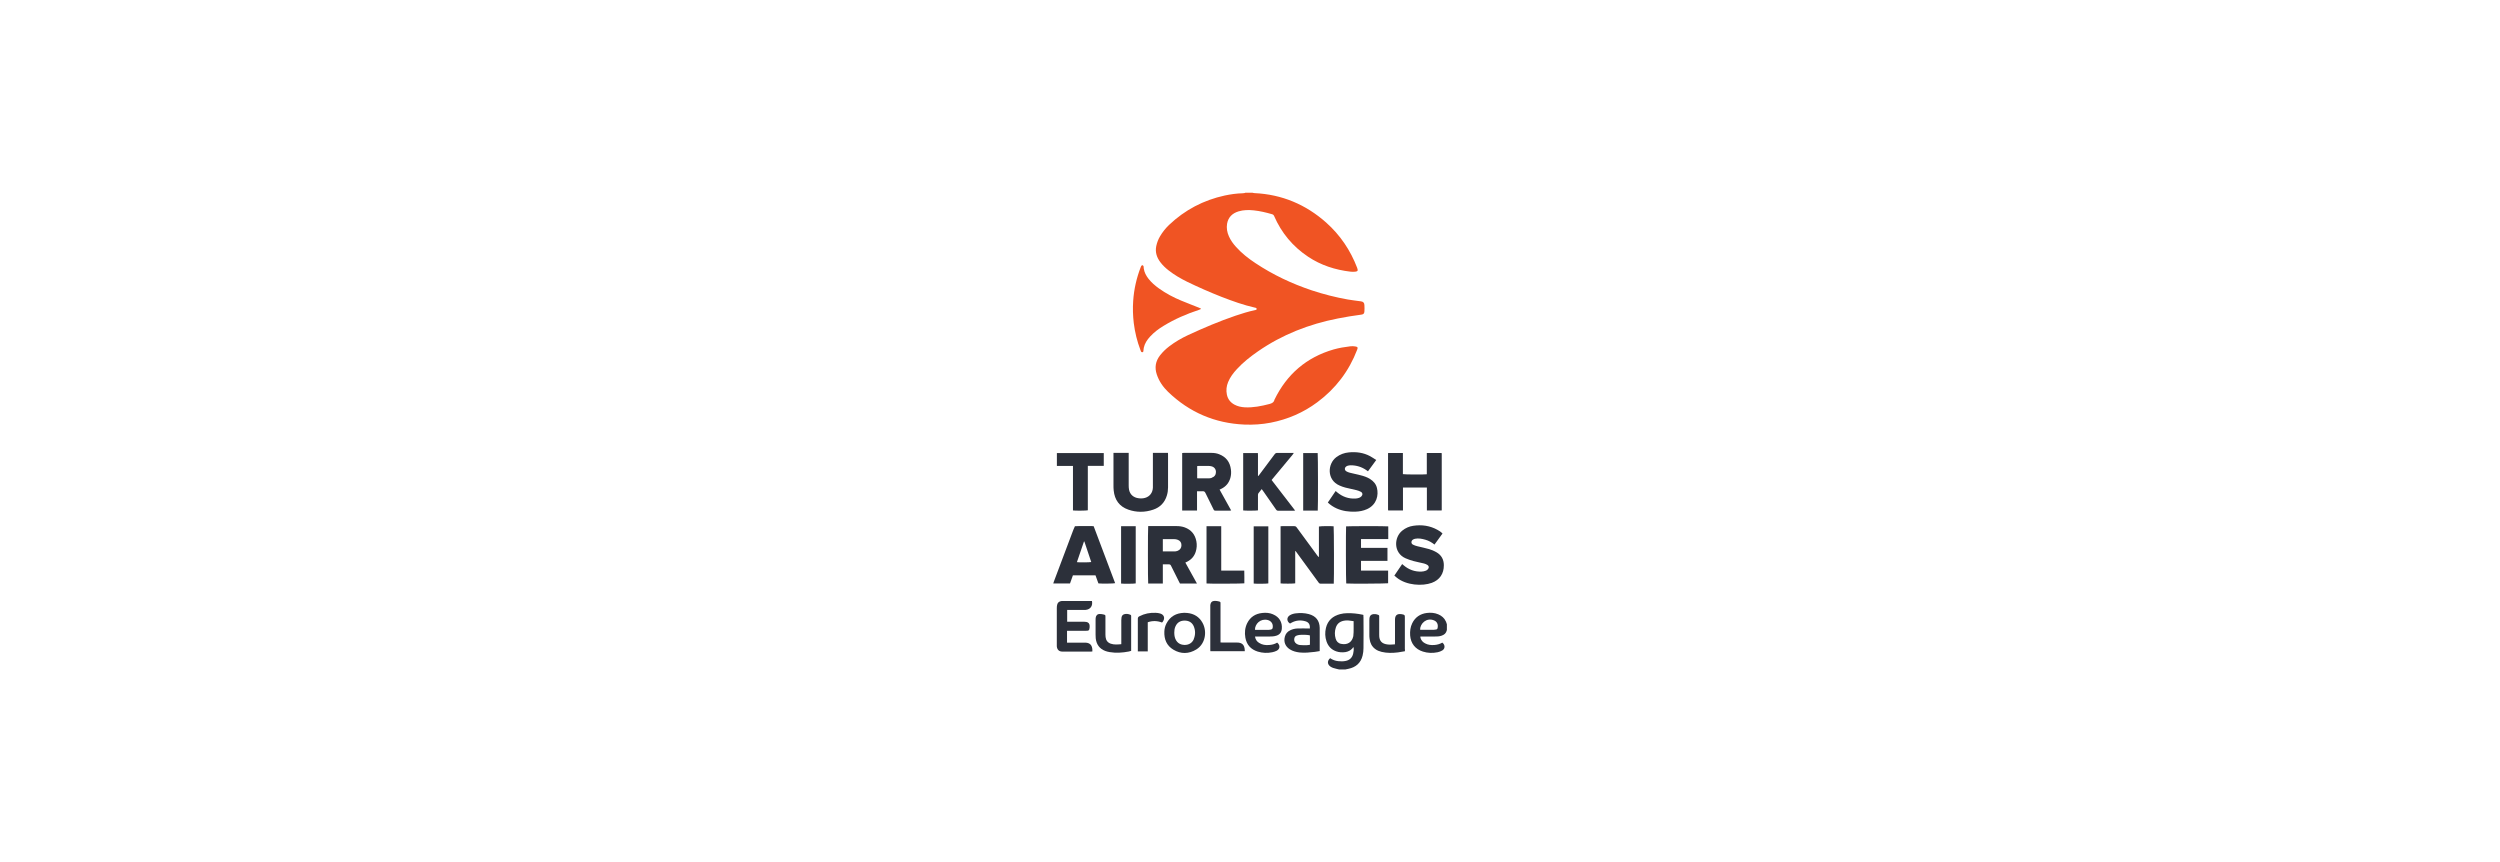<?xml version="1.0" encoding="UTF-8"?>
<svg xmlns="http://www.w3.org/2000/svg" id="Layer_1" data-name="Layer 1" viewBox="0 0 345 119">
  <defs>
    <style>
      .cls-1 {
        fill: #2c303a;
      }

      .cls-2 {
        fill: #f05423;
      }
    </style>
  </defs>
  <path class="cls-2" d="m171.83,26.62c-.11.02-.22.05-.33.05-.84.02-1.67.14-2.48.31-2.94.64-5.51,1.99-7.69,4.06-.49.47-.91,1-1.25,1.58-.25.42-.42.88-.52,1.36-.16.82.07,1.54.56,2.19.32.43.71.8,1.13,1.13.8.63,1.68,1.14,2.59,1.59,1.55.75,3.12,1.44,4.72,2.07,1.52.59,3.05,1.14,4.65,1.5.04,0,.09.01.12.04.05.04.1.08.11.14,0,.03-.06.09-.1.11-.05.03-.11.04-.16.05-.91.19-1.8.47-2.69.77-2.23.76-4.39,1.68-6.53,2.67-.92.43-1.8.94-2.61,1.56-.48.37-.91.78-1.28,1.26-.61.8-.75,1.67-.43,2.62.31.93.86,1.72,1.55,2.39,2.94,2.83,6.45,4.34,10.53,4.52,1.22.05,2.43-.03,3.63-.26,2.36-.46,4.52-1.39,6.45-2.83,2.53-1.88,4.36-4.29,5.49-7.24.12-.3.07-.4-.25-.45-.23-.04-.47-.05-.7-.02-.77.09-1.54.22-2.29.43-3.76,1.09-6.46,3.42-8.17,6.93-.08.37-.34.51-.69.6-1.12.29-2.24.52-3.41.46-.5-.03-.98-.13-1.42-.37-.56-.3-.92-.76-1.05-1.39-.12-.59-.06-1.16.17-1.72.28-.68.71-1.25,1.21-1.79.87-.95,1.87-1.73,2.92-2.46,3.34-2.31,7.04-3.75,11.01-4.53,1.07-.21,2.15-.39,3.24-.53.29-.04.41-.14.43-.43.02-.3.02-.6,0-.9-.02-.33-.17-.47-.51-.51-.59-.08-1.19-.15-1.78-.25-1.69-.3-3.34-.72-4.97-1.26-2.75-.92-5.36-2.15-7.78-3.76-.97-.64-1.89-1.36-2.67-2.23-.4-.44-.75-.92-.99-1.47-.25-.55-.35-1.14-.25-1.74.16-.9.73-1.44,1.58-1.7.69-.21,1.39-.21,2.1-.14.86.09,1.69.29,2.52.53.14.04.23.11.29.25,1.01,2.33,2.57,4.2,4.68,5.61,1.78,1.19,3.75,1.82,5.86,2.07.22.03.46.02.68,0,.32-.04.37-.16.26-.46,0-.02-.02-.05-.02-.07-.93-2.43-2.34-4.52-4.28-6.25-2.82-2.5-6.11-3.88-9.88-4.06-.09,0-.19-.03-.28-.05h-1.02Z"></path>
  <path class="cls-1" d="m188.15,85.1c0-.08,0-.16,0-.24-.05-.01-.08-.02-.1-.03-.71-.15-1.43-.23-2.15-.21-.32.01-.65.04-.97.13-1,.26-1.7.87-1.95,1.9-.15.63-.13,1.26.08,1.87.23.67.68,1.14,1.35,1.37.41.14.83.16,1.25.1.38-.06.72-.23.99-.53.03-.04.05-.1.08-.14.02.01.04.03.07.04.03.3,0,.59-.07.88-.14.54-.49.86-1.03.97-.34.07-.68.07-1.02.03-.41-.04-.78-.18-1.12-.41-.41.35-.4.82,0,1.13.25.18.53.27.83.33.14.03.28.07.42.1h.83c.14-.03.29-.07.43-.09,1.03-.21,1.72-.8,1.97-1.84.08-.33.12-.67.12-1.01.02-1.44.01-2.89,0-4.34Zm-1.39,2.65s0,.05-.01.07c-.18.8-.79,1.22-1.69,1.03-.39-.08-.64-.35-.74-.72-.15-.5-.14-1.02.02-1.51.2-.64.69-.93,1.33-.99.15-.02.31-.01.46,0,.21.02.43.06.67.09-.02.69.04,1.36-.04,2.03Z"></path>
  <path class="cls-1" d="m199.54,85.78c-.21-.48-.58-.8-1.05-1-.52-.22-1.05-.26-1.6-.19-.9.12-1.59.58-2,1.41-.26.53-.33,1.1-.29,1.69.08,1.1.71,1.9,1.77,2.23.66.21,1.34.23,2.02.09.22-.05.46-.13.65-.25.41-.25.4-.78,0-1.08-.34.2-.71.3-1.11.33-.44.03-.87-.01-1.27-.23-.31-.16-.53-.4-.63-.74-.02-.06-.01-.12-.02-.2h.29c.55,0,1.1,0,1.66,0,.33,0,.66,0,.99-.12.35-.12.61-.32.69-.71,0-.01.02-.02.03-.03v-.83c-.04-.12-.07-.25-.12-.36Zm-1.15.88c-.02.12-.09.19-.2.21-.1.02-.21.04-.31.04-.59,0-1.19,0-1.78,0-.04,0-.08,0-.13-.01,0-.85.88-1.71,1.92-1.29.46.19.59.6.5,1.04Z"></path>
  <path class="cls-2" d="m165.73,42.65s0-.04,0-.06c-.08-.04-.16-.09-.25-.12-.82-.33-1.65-.64-2.46-.98-1.09-.45-2.13-1-3.09-1.69-.53-.38-1.02-.8-1.43-1.32-.33-.42-.58-.88-.66-1.42-.02-.1,0-.21-.03-.31-.02-.06-.07-.13-.13-.15-.04-.02-.12.03-.16.07-.04.04-.06.11-.09.17-.59,1.51-.94,3.07-1.05,4.68-.07,1.02-.04,2.04.08,3.06.16,1.28.46,2.52.92,3.72.02.05.04.11.06.16.04.1.11.16.23.14.11-.02.11-.11.12-.19.02-.14.03-.28.05-.41.13-.61.46-1.1.87-1.55.54-.59,1.18-1.07,1.86-1.48,1.54-.94,3.18-1.65,4.89-2.21.09-.03.17-.07.25-.11h0Z"></path>
  <path class="cls-1" d="m184.06,80.55c.05-.51.03-7.74-.02-7.92-.34-.05-1.84-.03-2.03.03v4.22c-.09-.05-.15-.12-.2-.19-.96-1.3-1.92-2.6-2.87-3.91-.09-.12-.19-.18-.34-.17-.55,0-1.1,0-1.66,0-.07,0-.14,0-.22.01v7.89c.28.05,1.84.04,2.02-.01,0,0,0-.01,0-.02,0-1.45,0-2.89,0-4.34,0-.02,0-.05,0-.07,0,0,0-.01.01-.02,0,0,.02,0,.04-.01.05.07.11.15.17.23,1,1.37,2,2.74,3,4.11.08.12.17.17.32.17.41,0,.81,0,1.22,0h.54Z"></path>
  <path class="cls-1" d="m168.32,67.56c.08-.04.14-.07.21-.1.64-.31,1.06-.81,1.26-1.5.1-.37.13-.75.08-1.14-.12-1.03-.65-1.76-1.64-2.14-.33-.13-.68-.18-1.03-.18-1.29,0-2.58,0-3.87,0-.07,0-.13.02-.19.02v7.93h2.05v-2.66c.26,0,.5.02.73,0,.23-.02.35.05.44.26.36.75.74,1.5,1.11,2.25.05.12.12.17.26.17.66,0,1.33,0,2,0,.05,0,.1-.02.17-.03-.54-.97-1.06-1.92-1.6-2.88Zm-1.09-1.62c-.12.04-.25.07-.38.07-.51,0-1.02,0-1.54,0-.03,0-.06,0-.1-.02v-1.67c.07,0,.13-.02.19-.02.47,0,.94,0,1.41,0,.14,0,.27.02.41.06.37.11.58.4.58.78s-.2.66-.57.78Z"></path>
  <path class="cls-1" d="m163.57,77.64c.07-.03.1-.05.14-.07.04-.02.07-.03.11-.05.59-.3.99-.75,1.19-1.38.15-.48.18-.96.09-1.44-.18-.94-.71-1.59-1.61-1.92-.36-.13-.74-.18-1.13-.18h-3.91c-.05.27-.05,7.75,0,7.93h2.02v-2.65c.29,0,.55,0,.81,0,.17-.01.26.05.33.21.36.74.74,1.48,1.11,2.22.04.08.08.15.12.22h2.34c-.54-.97-1.06-1.92-1.6-2.89Zm-1.02-1.64c-.11.04-.24.08-.35.09-.57,0-1.14,0-1.73,0v-1.69h.32c.41,0,.82-.01,1.24,0,.18,0,.36.03.52.1.32.13.49.38.49.74,0,.35-.18.63-.5.76Z"></path>
  <path class="cls-1" d="m198.94,70.46s.02-.07.02-.09c0-2.57,0-5.13,0-7.7,0-.04,0-.08-.01-.12,0,0,0-.01-.01-.02,0,0-.01-.01-.02-.02-.66,0-1.33,0-2.02,0v1.47s0,1.47,0,1.47c-.34.05-3.11.04-3.3-.02v-2.92s-2.03,0-2.03,0c0,.04-.02.06-.02.08,0,2.57,0,5.15,0,7.72,0,.03,0,.06.01.1,0,0,0,.01.02.02,0,0,.01.01.01.01h2.02s0-3.16,0-3.16h3.3v3.16s2.03,0,2.03,0h0Z"></path>
  <path class="cls-1" d="m150.9,72.62c-.08,0-.14-.02-.2-.02h-1.83c-.18,0-.36.02-.53.02-.08.16-.15.33-.22.5-.9,2.38-1.8,4.77-2.69,7.15-.03.08-.05.16-.08.25h2.31l.4-1.12h3.12c.14.38.27.75.4,1.11.46.05,2.12.03,2.31-.03-.99-2.62-1.98-5.25-2.97-7.88Zm-2.29,4.97c.33-.96.65-1.91.98-2.87h.05c.32.95.64,1.89.95,2.84-.19.05-1.57.07-1.98.02Z"></path>
  <path class="cls-1" d="m191.56,72.64c-.29-.05-5.63-.04-5.8,0-.04.33-.03,7.71.02,7.88.39.05,5.62.02,5.78-.03v-1.75s-3.74,0-3.74,0v-1.34h3.65s0-1.79,0-1.79h-.91s-.93,0-.93,0c-.3,0-.6,0-.9,0-.3,0-.61,0-.91,0v-1.22h.76s.76,0,.76,0h.73c.25,0,.5,0,.76,0,.25,0,.5,0,.75,0v-1.75h0Z"></path>
  <path class="cls-1" d="m153.66,62.82c0,1.37,0,2.75,0,4.12,0,.25,0,.5.03.75.13,1.29.78,2.21,2.02,2.64,1.14.4,2.3.39,3.44,0,.96-.32,1.59-.99,1.88-1.96.11-.36.16-.73.16-1.11,0-1.5,0-3.01,0-4.51,0-.08,0-.16-.01-.25h-2.08s0,.28,0,.28c0,1.32,0,2.63,0,3.95,0,.19,0,.37,0,.56-.03.71-.44,1.24-1.09,1.42-.29.08-.58.09-.87.05-.72-.09-1.19-.51-1.33-1.17-.04-.2-.05-.4-.05-.61,0-1.4,0-2.8,0-4.19v-.29s-2.1,0-2.1,0v.3Z"></path>
  <path class="cls-1" d="m189.92,63.48c-.3-.19-.57-.38-.85-.53-.92-.49-1.91-.62-2.93-.52-.63.06-1.21.27-1.73.66-1.23.93-1.33,3.14.44,3.91.27.12.54.22.82.29.5.13,1.01.22,1.52.35.21.05.42.13.61.23.25.14.28.41.08.62-.09.09-.2.17-.32.21-.16.06-.33.09-.5.1-.96.05-1.81-.25-2.54-.87-.06-.05-.12-.1-.2-.17-.37.54-.72,1.06-1.08,1.59.37.35.77.61,1.21.81.83.37,1.7.48,2.59.45.56-.02,1.1-.12,1.61-.35,1.36-.62,1.61-1.95,1.37-2.92-.13-.54-.47-.93-.94-1.23-.42-.27-.89-.42-1.38-.54-.48-.12-.96-.22-1.44-.34-.16-.04-.31-.1-.45-.18-.28-.16-.29-.49-.03-.68.07-.05.16-.09.24-.11.13-.03.26-.05.38-.05.79,0,1.52.22,2.17.68.07.05.13.09.21.15.37-.51.74-1.02,1.14-1.56h0Z"></path>
  <path class="cls-1" d="m199.05,73.61c-.2-.21-.43-.35-.66-.48-1.05-.59-2.19-.75-3.37-.57-.55.08-1.05.3-1.5.66-1.18.94-1.23,3.08.44,3.82.35.15.71.28,1.08.38.48.13.98.22,1.47.34.16.04.32.11.47.2.19.12.25.32.13.51-.07.11-.18.22-.3.27-.21.08-.44.14-.66.14-.93.03-1.75-.27-2.46-.88-.06-.05-.12-.1-.19-.16-.37.54-.72,1.06-1.08,1.59.13.11.24.2.34.29,1.33,1.07,3.53,1.19,4.83.71,1.09-.4,1.67-1.27,1.66-2.43,0-.79-.34-1.4-1.02-1.79-.31-.18-.65-.33-1-.43-.54-.16-1.09-.26-1.63-.4-.21-.05-.42-.12-.61-.22-.27-.14-.28-.48-.04-.67.09-.07.22-.12.33-.14.48-.1.95,0,1.42.13.46.13.87.36,1.26.67.37-.51.74-1.02,1.11-1.53h0Z"></path>
  <path class="cls-1" d="m174.11,67.49c.07.1.12.17.18.24.6.86,1.2,1.72,1.8,2.58.08.12.17.18.32.17.7,0,1.4,0,2.1,0,.06,0,.12-.01.22-.02-1.09-1.42-2.17-2.82-3.25-4.22.15-.18.3-.36.44-.53.15-.17.29-.35.44-.53.15-.18.29-.35.44-.53.15-.18.3-.36.45-.54.15-.17.29-.35.44-.53.15-.17.29-.35.44-.53.14-.17.3-.33.42-.55h-.23c-.68,0-1.37,0-2.05,0-.17,0-.28.06-.38.2-.69.94-1.4,1.88-2.1,2.81-.05.06-.08.15-.19.18v-.8s0-.8,0-.8c0-.26,0-.52,0-.78,0-.26.01-.53-.01-.79h-2.03s0,7.92,0,7.92c.26.05,1.84.04,2.04-.01,0-.08,0-.17,0-.26,0-.62,0-1.23,0-1.85,0-.08.02-.18.06-.25.14-.19.29-.37.46-.58h0Z"></path>
  <path class="cls-1" d="m145.85,62.52v1.78c.74,0,1.47,0,2.22,0v6.14c.29.05,1.85.04,2.05-.02v-6.13h2.2s0-1.77,0-1.77h-6.47Z"></path>
  <path class="cls-1" d="m166.49,80.52c.33.05,5.04.03,5.23-.02,0-.57.01-1.15-.01-1.76h-3.18v-6.12s-2.03,0-2.03,0v7.9Z"></path>
  <path class="cls-1" d="m147.27,87.05h.28s2.27,0,2.27,0c.46,0,.5-.04.55-.49,0-.07.01-.15,0-.22-.02-.28-.16-.45-.44-.51-.1-.02-.21-.02-.31-.03-.7,0-1.4,0-2.1,0-.09,0-.17,0-.25,0v-1.63h.28c.66,0,1.32,0,1.97,0,.09,0,.18,0,.27,0,.67-.05,1.04-.54.9-1.23h-.16c-1.29,0-2.58,0-3.88,0-.05,0-.1,0-.15,0-.31.04-.54.19-.61.51-.04.15-.05.32-.05.48,0,1.67,0,3.33,0,5,0,.09,0,.18,0,.27.05.47.31.72.78.72,1.32,0,2.63,0,3.95,0,.06,0,.12-.01.18-.02.05-1.01-.49-1.24-1.1-1.21-.06,0-.11,0-.17,0h-1.95s-.28,0-.28,0v-1.62Z"></path>
  <path class="cls-1" d="m182.12,86.66c-.02-1.02-.53-1.66-1.52-1.92-.58-.15-1.17-.17-1.76-.1-.29.03-.58.11-.83.26-.47.28-.47.84,0,1.14h.03c.08-.04.15-.09.23-.13.61-.32,1.25-.36,1.89-.17.47.14.66.49.59,1-.07,0-.13-.01-.18-.01-.49,0-.99-.02-1.49,0-.36.01-.71.09-1.03.25-.38.18-.63.47-.74.88-.19.72.06,1.35.69,1.75.41.26.86.37,1.33.43.71.08,1.41,0,2.11-.08.23-.03.44-.07.68-.11v-.44c0-.92.01-1.84,0-2.76Zm-1.35,2.32c-.18.02-.33.06-.49.06-.3,0-.61,0-.92-.03-.15-.01-.3-.08-.43-.16-.27-.16-.39-.47-.31-.77.04-.17.14-.3.3-.36.13-.04.26-.09.4-.1.48-.04.95-.03,1.43.05,0,.08.01.14.02.2v1.11Z"></path>
  <path class="cls-1" d="m165.8,85.7c-.56-.8-1.36-1.12-2.31-1.13-.04,0-.08,0-.12,0-1.06.04-1.88.49-2.39,1.45-.19.36-.29.74-.3,1.15-.04,1.05.32,1.93,1.24,2.48,1.04.63,2.14.61,3.18-.03,1.37-.85,1.52-2.76.7-3.91Zm-1.05,2.49c-.22.54-.71.83-1.32.81-.9-.03-1.28-.69-1.36-1.35-.01-.1-.01-.21-.02-.32,0-.3.03-.6.16-.88.24-.54.66-.8,1.25-.81.59,0,1.04.24,1.28.79.24.58.24,1.17,0,1.76Z"></path>
  <path class="cls-1" d="m175.69,84.78c-.48-.21-.99-.25-1.5-.19-.94.1-1.65.55-2.08,1.41-.31.64-.37,1.31-.25,2,.18.99.76,1.62,1.71,1.92.66.2,1.33.23,2,.09.22-.04.44-.12.64-.22.46-.26.47-.77.04-1.11-.34.21-.72.31-1.13.33-.48.04-.94-.02-1.36-.29-.31-.19-.51-.47-.57-.88h.29c.56,0,1.12,0,1.68,0,.33,0,.66-.01.99-.12.46-.15.69-.46.74-.93.09-.92-.35-1.65-1.21-2.01Zm-.37,2.11c-.08.02-.16.03-.24.03h-1.77s-.08,0-.13-.01c0-.81.76-1.59,1.76-1.35.47.12.75.5.7.99-.02.22-.09.3-.31.34Z"></path>
  <path class="cls-1" d="m154.71,80.53c.33.05,1.85.03,2.02-.02v-7.89s-2.02,0-2.02,0v7.9Z"></path>
  <path class="cls-1" d="m179.84,70.46h2.01c.05-.29.04-7.77-.01-7.94h-2s0,7.94,0,7.94Z"></path>
  <path class="cls-1" d="m173.01,80.53c.38.05,1.85.03,2.02-.02v-7.88s-2.02,0-2.02,0v7.9Z"></path>
  <path class="cls-1" d="m154.73,88.9c-.5.04-.98.09-1.44-.07-.44-.15-.67-.47-.72-.92-.01-.11-.02-.23-.02-.34,0-.82,0-1.64,0-2.46,0-.21,0-.24-.21-.3-.19-.05-.38-.08-.57-.08-.34,0-.53.21-.57.55-.01.1-.01.19-.01.29,0,.67,0,1.33,0,2,0,.17,0,.34.02.51.09.84.51,1.44,1.31,1.75.2.07.4.13.61.16.88.15,1.76.09,2.64-.08.11-.02.21-.06.33-.09v-.26s0-4.41,0-4.41c0-.04,0-.08,0-.12.01-.11-.04-.17-.13-.2-.24-.1-.49-.14-.74-.09-.26.05-.42.2-.46.47-.02.13-.03.26-.03.39,0,1.01,0,2.01,0,3.02v.28h0Z"></path>
  <path class="cls-1" d="m193.87,89.56v-4.31c0-.39,0-.4-.38-.48-.04,0-.08-.02-.12-.02-.58-.07-.86.17-.86.76,0,.06,0,.13,0,.19,0,.98,0,1.97,0,2.95,0,.09,0,.17-.01.27-.43.04-.83.07-1.24-.02-.57-.13-.85-.44-.92-1.01-.01-.1-.01-.19-.01-.29,0-.83,0-1.66,0-2.49,0-.2,0-.21-.19-.28-.2-.08-.41-.1-.62-.08-.31.04-.48.21-.53.52-.02.1-.02.21-.02.32,0,.66,0,1.32,0,1.97,0,.21,0,.42.04.63.07.56.31,1.04.78,1.38.26.2.57.31.88.39.75.18,1.5.16,2.25.07.31-.04.62-.1.96-.16v-.3Z"></path>
  <path class="cls-1" d="m171.77,89.89s.01-.08.01-.11c-.02-.72-.31-1.12-1.1-1.11-.66,0-1.32,0-1.97,0-.09,0-.17,0-.28-.01v-.29s0-3.78,0-3.78c0-.43,0-.86,0-1.29,0-.22,0-.24-.21-.3-.18-.05-.38-.08-.57-.08-.38,0-.58.2-.63.57,0,.06,0,.13,0,.19,0,1.98,0,3.96,0,5.94,0,.08,0,.16.01.25h4.75Z"></path>
  <path class="cls-1" d="m160.37,85.9s.07-.07.09-.1c.35-.48.2-.98-.37-1.14-.19-.06-.4-.08-.6-.09-.79-.04-1.55.11-2.26.48-.14.07-.21.16-.21.34,0,1.42,0,2.84,0,4.26v.24s1.37,0,1.37,0v-4.02c.67-.23,1.31-.21,1.97.04h0Z"></path>
</svg>
